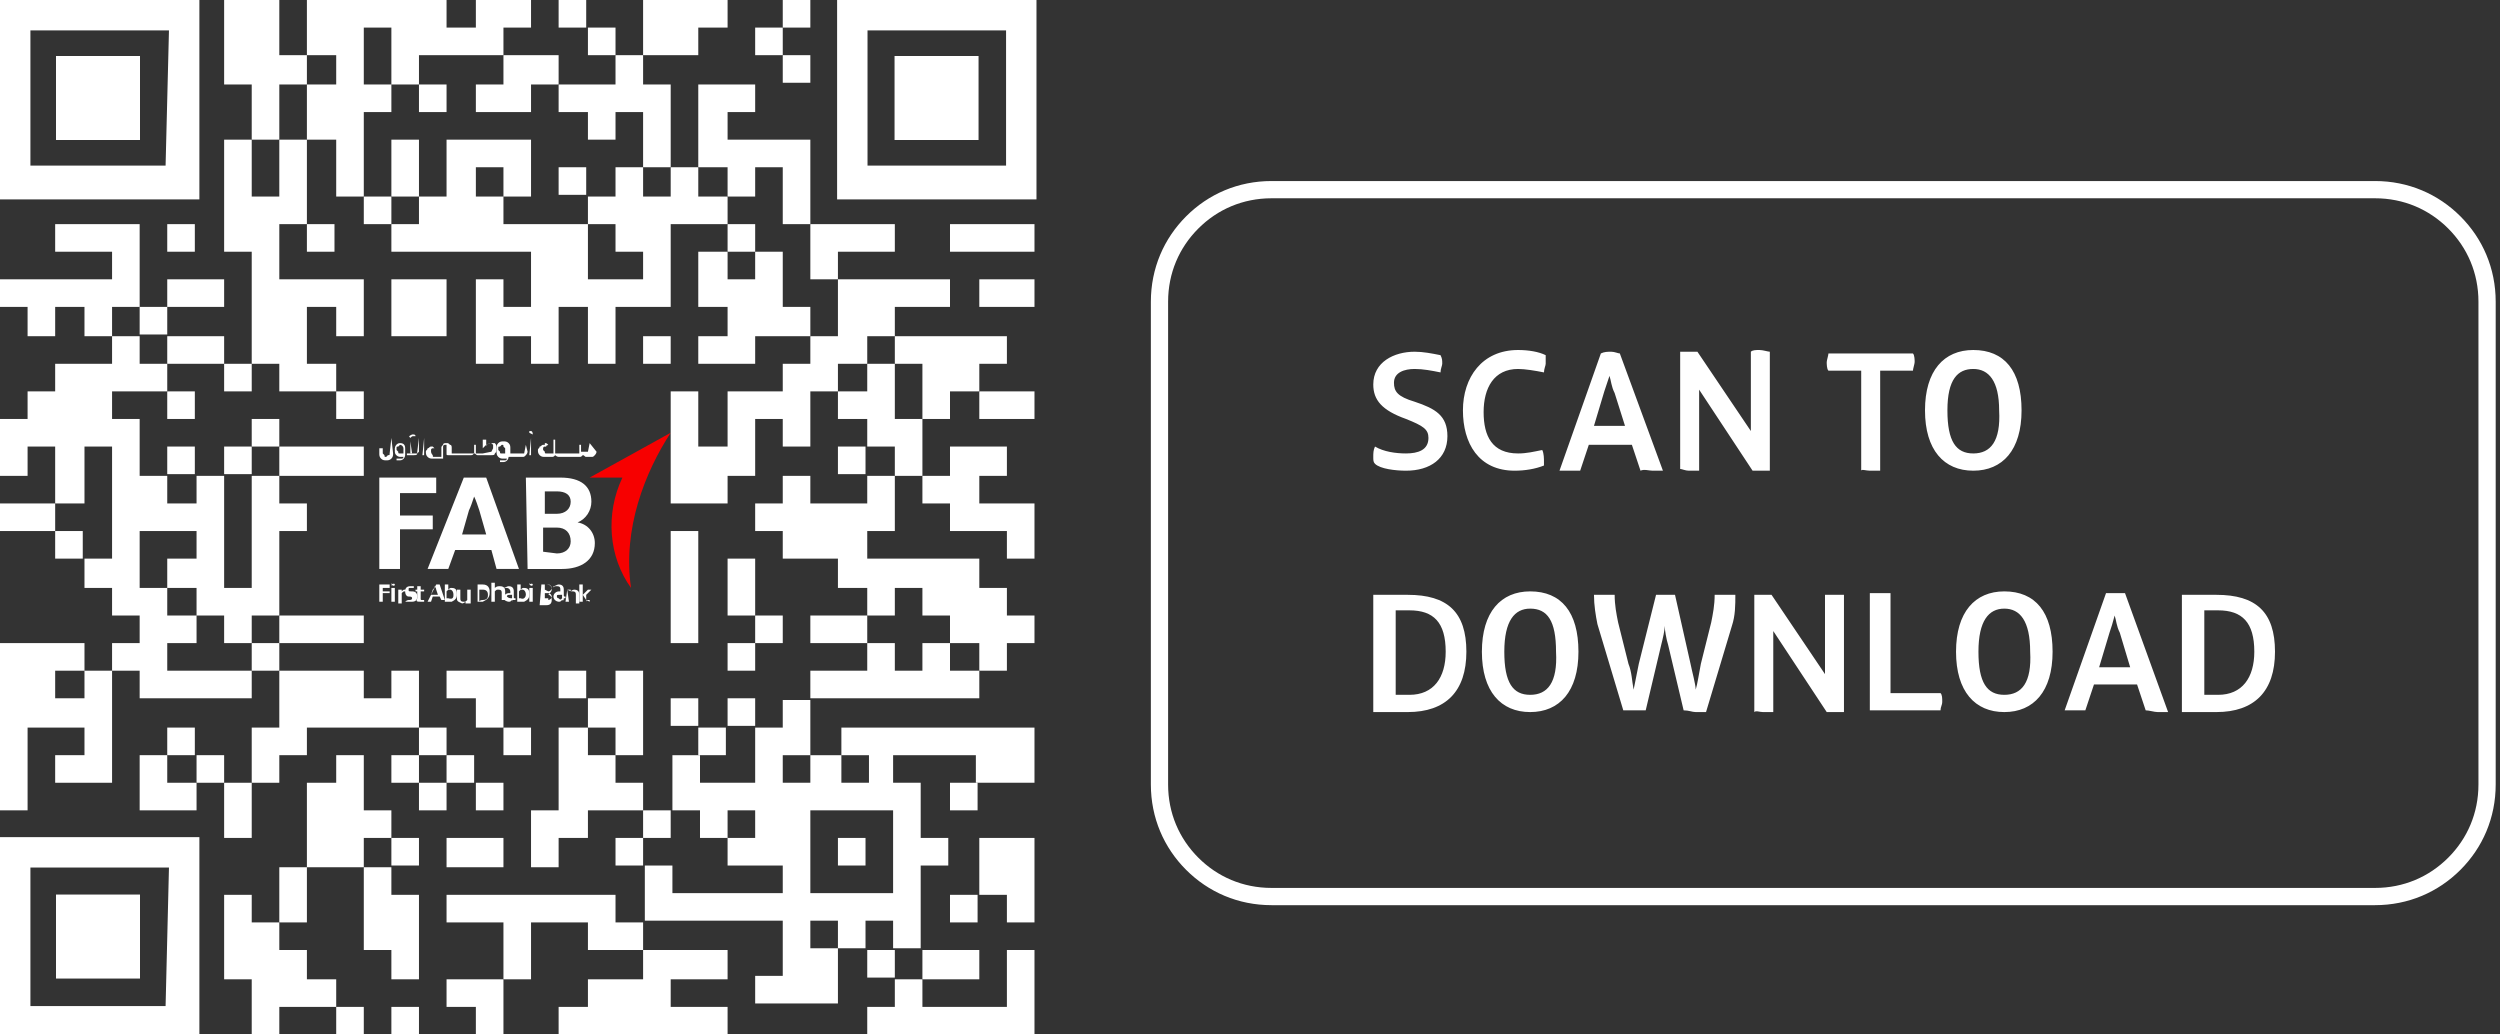 <?xml version="1.0" encoding="utf-8"?>
<!-- Generator: Adobe Illustrator 26.3.1, SVG Export Plug-In . SVG Version: 6.00 Build 0)  -->
<svg version="1.1" id="Layer_1" xmlns="http://www.w3.org/2000/svg" xmlns:xlink="http://www.w3.org/1999/xlink" x="0px" y="0px"
	 width="145px" height="60px" viewBox="0 0 145 60" style="enable-background:new 0 0 145 60;" xml:space="preserve">
<rect x="0" y="0" width="145" height="60" fill="#333333" stroke="none"/>
<style type="text/css">
	.st0{fill:none;stroke:#FFFFFF;}
	.st1{fill:#FFFFFF;}
	.st2{fill-rule:evenodd;clip-rule:evenodd;fill:#F70000;}
	.st3{fill-rule:evenodd;clip-rule:evenodd;fill:#FFFFFF;}
	.st4{fill:none;}
</style>
<g id="Group" transform="translate(67.25, 11)">
	<path id="Rectangle" class="st0" d="M70.5,0c1.8,0,3.4,0.7,4.6,1.9S77,4.7,77,6.5l0,0v28c0,1.8-0.7,3.4-1.9,4.6
		c-1.2,1.2-2.8,1.9-4.6,1.9l0,0h-64c-1.8,0-3.4-0.7-4.6-1.9C0.7,37.9,0,36.3,0,34.5l0,0v-28c0-1.8,0.7-3.4,1.9-4.6S4.7,0,6.5,0l0,0
		H70.5z"/>
	<path id="SCANTODOWNLOAD" class="st1" d="M14.3,16.3c1.4,0,2.4-0.7,2.4-2c0-1.2-0.7-1.6-1.9-2c-1-0.3-1.2-0.6-1.2-1.1
		c0-0.6,0.6-0.8,1.2-0.8c0.5,0,1,0.1,1.5,0.2c0-0.2,0.1-0.4,0.1-0.5c0-0.2,0-0.3-0.1-0.5c-0.5-0.1-1-0.2-1.5-0.2
		c-1.2,0-2.4,0.6-2.4,1.9c0,0.9,0.5,1.5,1.9,2c1,0.4,1.3,0.6,1.3,1.1c0,0.7-0.6,0.9-1.3,0.9c-0.6,0-1.3-0.1-1.8-0.4
		c-0.1,0.2-0.1,0.4-0.1,0.6c0,0.2,0,0.3,0.1,0.4C12.8,16.2,13.7,16.3,14.3,16.3z M20.6,16.3c0.6,0,1.2-0.1,1.7-0.3
		c0-0.1,0-0.2,0-0.2c0-0.2,0-0.5-0.1-0.7c-0.5,0.1-0.9,0.2-1.4,0.2c-1.5,0-2-1-2-2.4s0.6-2.5,2-2.5c0.4,0,1,0.1,1.5,0.2
		c0-0.2,0.1-0.4,0.1-0.5c0-0.2,0-0.3,0-0.5c-0.4-0.2-1-0.3-1.6-0.3c-2.1,0-3.2,1.6-3.2,3.5S18.5,16.3,20.6,16.3z M28.6,16.3
		c0.3,0,0.5,0,0.6,0l-2.5-6.8c-0.1,0-0.3-0.1-0.5-0.1s-0.4,0-0.6,0.1l-2.4,6.8c0.1,0,0.4,0,0.6,0s0.5,0,0.6,0l0.5-1.5h2.5l0.5,1.5
		C28.1,16.2,28.4,16.3,28.6,16.3z M27,13.7h-1.8l0.6-2c0.1-0.3,0.2-0.6,0.3-0.9l0,0c0.1,0.3,0.1,0.6,0.3,1L27,13.7z M30.7,16.3
		c0.2,0,0.5,0,0.6,0v-4.7l3.1,4.7c0.1,0,0.4,0,0.5,0s0.4,0,0.5,0V9.4c-0.1,0-0.4-0.1-0.6-0.1s-0.4,0-0.5,0.1V14l-3.1-4.6
		c-0.1,0-0.4,0-0.5,0s-0.4,0-0.5,0v6.8C30.3,16.2,30.5,16.3,30.7,16.3z M41.2,16.3c0.2,0,0.4,0,0.6,0v-5.8h1.9
		c0-0.1,0.1-0.4,0.1-0.5s0-0.4-0.1-0.5h-4.9c0,0.1-0.1,0.4-0.1,0.5s0,0.4,0.1,0.5h1.9v5.8C40.7,16.2,41,16.3,41.2,16.3z M47.2,16.3
		c1.7,0,2.8-1.2,2.8-3.5s-1-3.5-2.8-3.5c-1.7,0-2.8,1.2-2.8,3.5S45.5,16.3,47.2,16.3z M47.2,15.3c-1,0-1.5-0.7-1.5-2.5
		s0.6-2.4,1.5-2.4s1.5,0.7,1.5,2.4C48.8,14.6,48.2,15.3,47.2,15.3z M14.4,30.3c2.2,0,3.4-1.2,3.4-3.5s-1.1-3.3-3.4-3.3
		c-0.7,0-1.4,0-2,0v6.8C13,30.3,13.7,30.3,14.4,30.3z M14.5,29.3c-0.2,0-0.6,0-0.8,0v-4.9c0.2,0,0.5,0,0.8,0c1.4,0,2.1,0.7,2.1,2.4
		C16.6,28.3,15.9,29.3,14.5,29.3z M21.5,30.3c1.7,0,2.8-1.2,2.8-3.5s-1-3.5-2.8-3.5c-1.7,0-2.8,1.2-2.8,3.5S19.8,30.3,21.5,30.3z
		 M21.5,29.3c-1,0-1.5-0.7-1.5-2.5s0.6-2.5,1.5-2.5c1,0,1.5,0.7,1.5,2.5C23.1,28.6,22.5,29.3,21.5,29.3z M31.1,30.3
		c0.2,0,0.5,0,0.6,0l1.5-5c0.2-0.6,0.2-1.2,0.2-1.8c-0.2,0-0.4,0-0.6,0c-0.2,0-0.4,0-0.6,0c0,0.6-0.1,1.1-0.2,1.6l-0.6,2.4
		c-0.1,0.5-0.2,1.2-0.3,1.5l0,0c0-0.3-0.2-1-0.3-1.5l-0.9-4c-0.2,0-0.4,0-0.6,0s-0.3,0-0.5,0l-1,4c-0.1,0.5-0.2,1-0.3,1.5l0,0
		c-0.1-0.5-0.1-1-0.3-1.5l-0.6-2.4c-0.1-0.5-0.2-1-0.2-1.6c-0.2,0-0.4,0-0.6,0s-0.4,0-0.6,0c0,0.6,0.1,1.2,0.2,1.7l1.5,5
		c0.2,0,0.4,0,0.6,0s0.5,0,0.7,0l0.9-3.8c0.1-0.4,0.2-0.8,0.2-1.1l0,0c0,0.2,0.1,0.8,0.2,1.1l0.9,3.8C30.7,30.2,30.9,30.3,31.1,30.3
		z M35,30.3c0.2,0,0.5,0,0.6,0v-4.7l3.1,4.7c0.1,0,0.4,0,0.5,0c0.2,0,0.4,0,0.5,0v-6.8c-0.1,0-0.4,0-0.6,0s-0.4,0-0.5,0v4.6
		l-3.1-4.6c-0.1,0-0.4,0-0.5,0s-0.4,0-0.5,0v6.8C34.6,30.2,34.8,30.3,35,30.3z M45.3,30.2c0-0.2,0.1-0.3,0.1-0.5s0-0.4-0.1-0.5h-2.9
		v-5.8c-0.2,0-0.4,0-0.6,0c-0.2,0-0.4,0-0.6,0v6.8H45.3z M49,30.3c1.7,0,2.8-1.2,2.8-3.5s-1-3.5-2.8-3.5c-1.7,0-2.8,1.2-2.8,3.5
		S47.3,30.3,49,30.3z M49,29.3c-1,0-1.5-0.7-1.5-2.5s0.6-2.5,1.5-2.5s1.5,0.7,1.5,2.5C50.6,28.6,50,29.3,49,29.3z M57.9,30.3
		c0.3,0,0.5,0,0.6,0L56,23.4c-0.1,0-0.3,0-0.5,0s-0.4,0-0.6,0l-2.4,6.8c0.1,0,0.4,0,0.6,0c0.2,0,0.5,0,0.6,0l0.5-1.5h2.5l0.5,1.5
		C57.4,30.2,57.7,30.3,57.9,30.3z M56.3,27.7h-1.8l0.6-2c0.1-0.3,0.2-0.6,0.3-1l0,0c0.1,0.3,0.1,0.6,0.3,1L56.3,27.7z M61.3,30.3
		c2.2,0,3.4-1.2,3.4-3.5s-1.1-3.3-3.4-3.3c-0.7,0-1.4,0-2,0v6.8C60,30.3,60.6,30.3,61.3,30.3z M61.4,29.3c-0.2,0-0.5,0-0.8,0v-4.9
		c0.2,0,0.5,0,0.8,0c1.4,0,2.1,0.7,2.1,2.4C63.5,28.3,62.8,29.3,61.4,29.3z"/>
</g>
<g>
	<g id="_3.-Molecules---Stream-3_00000008852689793995492020000014182751112441615035_">
		<g id="Molecules---Video-Component_00000090280911683393510450000009285289270565406112_">
			<g id="Header_00000068666734730132376380000006817123759631224992_">
				<g id="Logo_00000064319475172692673940000018158389400260799166_">
					<path id="Fill-40_00000078028840966723141970000007626036047089942428_" class="st2" d="M38.9,25.1l-4.7,2.6h1.9
						c-1,2.1-0.8,4.6,0.5,6.4C36.1,30.7,37.4,27.4,38.9,25.1"/>
					<path id="Fill-42_00000096753327213806832160000003626951012609185943_" class="st3" d="M22.7,34.9h0.2v-0.8h-0.2V34.9z
						 M22.7,33.9C22.7,33.8,22.8,33.8,22.7,33.9c0.2-0.1,0.2,0,0.2,0l0,0C22.9,34,22.8,34,22.7,33.9C22.8,34,22.7,34,22.7,33.9z"/>
					<path id="Fill-44_00000040569123974075858970000017067920935017613496_" class="st3" d="M23.1,34.2h0.2v0.1
						c0.1-0.1,0.1-0.1,0.2-0.1h0.1v0.1h-0.1c-0.1,0-0.1,0-0.2,0.1V35h-0.2V34.2z"/>
					<path id="Fill-45_00000108275879906792764450000003845789263365556882_" class="st3" d="M23.5,34.9L23.5,34.9
						c0.1-0.1,0.2-0.1,0.2-0.1c0.1,0,0.2,0,0.2-0.1s-0.1-0.1-0.2-0.1s-0.2-0.1-0.2-0.3s0.1-0.3,0.3-0.3c0.1,0,0.1,0,0.2,0v0.1
						c-0.1,0-0.1,0-0.2,0s-0.1,0-0.1,0.1s0,0.1,0.2,0.1s0.3,0.1,0.3,0.3s-0.1,0.3-0.3,0.3S23.6,34.9,23.5,34.9"/>
					<path id="Fill-46_00000097500760187631159310000014975872064996897163_" class="st3" d="M24.2,34.7v-0.4h-0.1v-0.1h0.1V34h0.2
						v0.2h0.2v0.1h-0.2v0.4c0,0.1,0,0.1,0.1,0.1h0.1v0.1c-0.1,0-0.1,0-0.2,0C24.2,34.9,24.1,34.9,24.2,34.7"/>
					<path id="Fill-47_00000052816740866128395680000008166884409442572707_" class="st3" d="M25.4,34.5l-0.1-0.3
						c0-0.1-0.1-0.2-0.1-0.2l0,0c0,0.1,0,0.1-0.1,0.2L25,34.5H25.4z M25.3,33.9h0.2l0.3,0.9h-0.2l-0.1-0.2h-0.4L25,34.9h-0.2
						L25.3,33.9z"/>
					<path id="Fill-48_00000170269359505928453510000007845286534621976755_" class="st3" d="M26.3,34.5c0-0.2-0.1-0.3-0.2-0.3
						s-0.1,0-0.2,0.1v0.4H26C26.3,34.8,26.3,34.6,26.3,34.5 M25.8,34.9v-1H26v0.3c0.1-0.1,0.1-0.1,0.2-0.1c0.3,0,0.3,0.2,0.3,0.4
						s-0.1,0.3-0.3,0.4l0,0C26,34.9,25.9,34.9,25.8,34.9"/>
					<path id="Fill-49_00000116917189014747602990000000574003708039861945_" class="st3" d="M26.5,34.7v-0.5h0.2v0.5
						c0,0.1,0,0.2,0.2,0.2c0.1,0,0.1,0,0.2-0.1v-0.6h0.2V35H27v-0.1C26.9,35,26.8,35,26.8,35C26.6,34.9,26.5,34.9,26.5,34.7"/>
					<path id="Fill-50_00000147922766052658028100000002664294335059618959_" class="st3" d="M28,34.8c0.3,0,0.3-0.2,0.3-0.3
						c0-0.2-0.1-0.3-0.3-0.3h-0.2v0.7C27.8,34.8,28,34.8,28,34.8z M27.7,33.9H28c0.3,0,0.4,0.2,0.4,0.4v0.1c0,0.3-0.2,0.4-0.4,0.5
						l0,0h-0.3V33.9L27.7,33.9z"/>
					<path id="Fill-51_00000173126153948662120960000016183505104951983802_" class="st3" d="M28.5,33.8h0.2v0.3
						C28.8,34,28.9,34,29,34c0.2,0,0.3,0.1,0.3,0.3v0.5h-0.2v-0.4c0-0.1,0-0.2-0.2-0.2c-0.1,0-0.1,0-0.2,0.1v0.6h-0.2L28.5,33.8z"/>
					<path id="Fill-52_00000070836294904178536060000009788294556090193558_" class="st3" d="M29.7,34.7v-0.2h-0.1
						c-0.1,0-0.2,0-0.2,0.1C29.5,34.7,29.6,34.7,29.7,34.7C29.6,34.8,29.6,34.8,29.7,34.7 M29.7,34.8c-0.1,0.1-0.1,0.1-0.2,0.1
						s-0.3-0.1-0.3-0.2l0,0c0-0.2,0.2-0.3,0.3-0.3h0.1v-0.1c0-0.1-0.1-0.2-0.2-0.2s-0.2,0-0.2,0.1v-0.1c0.1,0,0.2-0.1,0.3-0.1
						c0.2,0,0.3,0.1,0.3,0.3v0.3c0,0.1,0,0.1,0.1,0.1l0,0v0.1L29.7,34.8C29.8,34.9,29.7,34.9,29.7,34.8"/>
					<path id="Fill-53_00000115472442237334509490000003766229145421939093_" class="st3" d="M30.5,34.5c0-0.2-0.1-0.3-0.2-0.3
						s-0.1,0-0.2,0.1v0.4h0.1C30.4,34.8,30.5,34.6,30.5,34.5 M30,34.9v-1h0.2v0.3c0.1-0.1,0.1-0.1,0.2-0.1c0.3,0,0.3,0.2,0.3,0.4
						s-0.1,0.3-0.3,0.4l0,0C30.2,34.9,30.1,34.9,30,34.9"/>
					<path id="Fill-54_00000003827547016060678290000007281571325614246808_" class="st3" d="M30.7,34.9h0.2v-0.8h-0.2V34.9z
						 M30.7,33.9C30.7,33.8,30.8,33.8,30.7,33.9c0.2-0.1,0.2,0,0.2,0l0,0C30.9,34,30.8,34,30.7,33.9C30.7,34,30.7,34,30.7,33.9z"/>
					<path id="Fill-55_00000168807029576942710460000002356661773480831887_" class="st3" d="M31.8,34.8c0.1,0,0.2-0.1,0.2-0.2
						c0-0.1-0.1-0.2-0.2-0.2h-0.2v0.3h0.2V34.8z M31.8,34.3c0.1,0,0.2-0.1,0.2-0.2c0-0.1-0.1-0.2-0.2-0.2h-0.2v0.3L31.8,34.3z
						 M31.4,33.9h0.3c0.2,0,0.3,0.1,0.3,0.3c0,0.1-0.1,0.2-0.2,0.3l0,0c0.1,0,0.2,0.1,0.2,0.3s-0.1,0.3-0.3,0.3l0,0h-0.4L31.4,33.9
						L31.4,33.9z"/>
					<path id="Fill-56_00000013179634156775922810000015754060963252750244_" class="st3" d="M32.6,34.7v-0.2h-0.1
						c-0.2,0-0.2,0-0.2,0.1s0.1,0.1,0.1,0.1C32.5,34.8,32.5,34.8,32.6,34.7 M32.6,34.8c-0.1,0.1-0.1,0.1-0.2,0.1s-0.3-0.1-0.3-0.3
						l0,0c0-0.2,0.2-0.3,0.3-0.3h0.1v-0.1c0-0.1,0-0.2-0.2-0.2c-0.1,0-0.2,0-0.2,0.1V34c0.1,0,0.2-0.1,0.3-0.1
						c0.2,0,0.3,0.1,0.3,0.3v0.3c0,0.1,0,0.1,0.1,0.1l0,0v0.1h-0.1C32.7,34.9,32.6,34.8,32.6,34.8"/>
					<path id="Fill-57_00000174585189215350941480000011782383635603352196_" class="st3" d="M32.9,34.2h0.2v0.1
						c0.1-0.1,0.2-0.1,0.2-0.1c0.2,0,0.3,0.1,0.3,0.3V35h-0.2v-0.5c0-0.1,0-0.2-0.2-0.2C33.1,34.3,33.1,34.3,32.9,34.2l0.1,0.7h-0.2
						L32.9,34.2L32.9,34.2z"/>
					<path id="Fill-58_00000083049775805002633260000017841656549786073261_" class="st3" d="M34,34.8l-0.2-0.3v0.4h-0.2v-1h0.2v0.6
						l0.3-0.3h0.2L34,34.5V34.8h0.2l0,0v0.1L34,34.8C34.1,34.9,34,34.9,34,34.8"/>
					<polygon id="Fill-59_00000147216363718989132520000014731903097705474709_" class="st3" points="22,33.9 22.6,33.9 22.6,34.1 
						22.2,34.1 22.2,34.3 22.6,34.3 22.6,34.4 22.2,34.4 22.2,34.9 22,34.9 					"/>
					<path id="Fill-60_00000140697167785934328370000005480593275374886029_" class="st3" d="M30.5,27.7h2c1.2,0,1.8,0.5,1.8,1.4
						c0,0.5-0.3,1-0.8,1.2l0,0c0.6,0.1,1,0.6,1,1.2c0,1-0.8,1.5-1.9,1.5h-2L30.5,27.7L30.5,27.7z M32.3,29.8c0.5,0,0.8-0.3,0.8-0.7
						s-0.3-0.6-0.8-0.6h-0.7v1.3C31.6,29.8,32.3,29.8,32.3,29.8z M32.3,32.1c0.5,0,0.8-0.3,0.8-0.7c0-0.5-0.3-0.8-0.8-0.8h-0.8V32
						L32.3,32.1L32.3,32.1z"/>
					<path id="Fill-61_00000030484216059773337260000013736499293169334417_" class="st3" d="M26.9,27.7h1.3l1.9,5.3h-1.3l-0.3-1.1
						h-2.1L26,33h-1.2L26.9,27.7z M28.2,31l-0.4-1.4c-0.1-0.3-0.2-0.6-0.3-0.8l0,0c-0.1,0.3-0.2,0.6-0.3,0.8L26.8,31H28.2z"/>
					<polygon id="Fill-62_00000074400527955803678720000016336278919841791422_" class="st3" points="22,27.7 25.3,27.7 25.3,28.6 
						23.2,28.6 23.2,29.9 25.1,29.9 25.1,30.7 23.2,30.7 23.2,33 22,33 					"/>
					<path id="Fill-63_00000177471071331306191690000000866260889852258479_" class="st3" d="M23.4,26.3h-0.2c-0.1,0-0.1,0-0.1-0.1
						L23,26.1V26c0-0.1,0-0.1,0.1-0.1l0.1-0.1c0.1,0,0.2,0.1,0.2,0.2C23.4,26,23.4,26.3,23.4,26.3z M23.2,25.7
						c-0.2,0-0.3,0.2-0.3,0.3v0.2c0,0.2,0.2,0.3,0.3,0.3h0.2c0,0,0,0.1-0.1,0.1h-0.1H23l0,0v0.1l0,0h0.2c0.2,0,0.3-0.2,0.3-0.3V26
						C23.5,25.8,23.4,25.7,23.2,25.7L23.2,25.7z"/>
					<path id="Fill-64_00000093860866588480053000000007996749742913981873_" class="st3" d="M24.3,25.4L24.3,25.4L24.3,25.4
						l-0.1,0.8v0.1h-0.1h-0.5l0,0v0.1l0,0H24c0.1,0,0.2,0,0.2-0.1l0.1-0.1L24.3,25.4L24.3,25.4"/>
					<path id="Fill-65_00000167396172962615558650000010949989246580595348_" class="st3" d="M23.8,25.6L23.8,25.6v0.7l0,0h0.1l0,0
						L23.8,25.6L23.8,25.6L23.8,25.6z"/>
					<path id="Fill-66_00000131349758130931011960000013088539824693295284_" class="st3" d="M23.8,25.4h0.3l0,0l0,0l0,0H23.8
						L23.8,25.4L23.8,25.4L23.8,25.4c0.1-0.1,0.1-0.1,0.2-0.1l0,0l0,0h0.1l0,0l0,0l0,0c0-0.1-0.1-0.1-0.1-0.1h-0.1
						C23.7,25.3,23.7,25.3,23.8,25.4L23.8,25.4L23.8,25.4L23.8,25.4L23.8,25.4L23.8,25.4"/>
					<path id="Fill-67_00000172431175971708780900000006897792540460031885_" class="st3" d="M24.6,25.4L24.6,25.4L24.6,25.4l-0.1,1
						l0,0h0.1l0,0V25.4L24.6,25.4"/>
					<path id="Fill-68_00000116206426849181359820000007287453961158681761_" class="st3" d="M25.8,26.7L25.8,26.7L25.8,26.7
						L25.8,26.7L25.8,26.7L25.8,26.7L25.8,26.7L25.8,26.7L25.8,26.7"/>
					<path id="Fill-69_00000018214604345044627090000011364484962214929559_" class="st3" d="M25.5,26.7L25.5,26.7L25.5,26.7
						L25.5,26.7L25.5,26.7L25.5,26.7L25.5,26.7L25.5,26.7L25.5,26.7"/>
					<path id="Fill-70_00000097491958192057582650000007351546783705391771_" class="st3" d="M27.6,26.6L27.6,26.6L27.6,26.6
						L27.6,26.6L27.6,26.6L27.6,26.6L27.6,26.6L27.6,26.6L27.6,26.6"/>
					<path id="Fill-71_00000141423883268367162210000008376568286897406903_" class="st3" d="M28.5,26.2
						C28.5,26.3,28.5,26.3,28.5,26.2L28.5,26.2L28,26.3V26c0.1-0.1,0.1-0.1,0.2-0.2c0.1,0,0.1-0.1,0.2-0.1s0.1,0,0.2,0.1V26
						L28.5,26.2L28.5,26.2z M28.5,25.7c-0.2,0-0.3,0.1-0.3,0.2v-0.4l0,0H28l0,0v0.8h-0.3h-0.1l0,0v-0.5l0,0h-0.1l0,0v0.5l0,0h-1.3
						V26c0-0.1,0-0.2-0.1-0.2c-0.1-0.1-0.1-0.1-0.2-0.1s-0.2,0-0.2,0.1c-0.1,0.1-0.1,0.1-0.1,0.2v0.5h-0.4c-0.1,0-0.1,0-0.1-0.1
						c0,0-0.1-0.1-0.1-0.2v-0.1c0,0,0-0.1,0.1-0.1h0.1l0,0l0,0l-0.1-0.1l0,0l0,0H25c-0.1,0-0.1,0.1-0.2,0.1c0,0.1-0.1,0.1-0.1,0.2
						s0,0.2,0.1,0.3s0.2,0.1,0.3,0.1h0.5c0,0,0,0,0.1,0c0,0,0,0,0-0.1v-0.6c0-0.1,0.1-0.1,0.1-0.1h0.1v0.1v0.4c0,0.1,0,0.1,0.1,0.1
						l0,0h1.3c0.1,0,0.1,0,0.2-0.1c0.1,0,0.1,0.1,0.2,0.1h0.8c0.1,0,0.2,0,0.2-0.1c0.1-0.1,0.1-0.1,0.1-0.2V26c0-0.1,0-0.2-0.1-0.3
						C28.6,25.7,28.5,25.7,28.5,25.7L28.5,25.7z"/>
					<path id="Fill-72_00000119806265989934843520000015296018206588721850_" class="st3" d="M28.3,25.6L28.3,25.6L28.3,25.6
						L28.3,25.6L28.3,25.6L28.3,25.6L28.3,25.6L28.3,25.6L28.3,25.6"/>
					<path id="Fill-73_00000079458395252393741370000006247474771088631440_" class="st3" d="M29.3,26.3h-0.2c-0.1,0-0.1,0-0.1-0.1
						l-0.1-0.1V26c0-0.1,0-0.1,0.1-0.1l0.1-0.1c0.1,0,0.1,0,0.1,0.1l0.1,0.1V26.3L29.3,26.3z M30.5,25.8L30.5,25.8L30.5,25.8
						l-0.1,0.5l0,0l0,0h-0.8V26c0-0.1,0-0.2-0.1-0.3c-0.1-0.1-0.2-0.1-0.3-0.1s-0.2,0-0.3,0.1s-0.1,0.2-0.1,0.3v0.2
						c0,0.1,0,0.2,0.1,0.3s0.2,0.1,0.3,0.1h0.2c0,0,0,0.1-0.1,0.1h-0.1H29l0,0v0.1l0,0h0.2c0.2,0,0.3-0.2,0.3-0.3h0.8
						c0.1,0,0.1,0,0.2-0.1c0,0,0.1-0.1,0.1-0.2L30.5,25.8L30.5,25.8z"/>
					<path id="Fill-74_00000026860868119591669150000011677275037877962920_" class="st3" d="M30.4,26.6L30.4,26.6L30.4,26.6
						L30.4,26.6L30.4,26.6L30.4,26.6L30.4,26.6L30.4,26.6L30.4,26.6"/>
					<path id="Fill-75_00000025426071272262864380000003994992989563356584_" class="st3" d="M30.9,25.2h-0.2v-0.1l0,0l0,0
						C30.7,25.1,30.7,25.1,30.9,25.2L30.9,25.2L30.9,25.2L30.9,25.2L30.9,25.2L30.9,25.2L30.9,25.2c0-0.2-0.1-0.2-0.1-0.2h-0.1v0.1
						v0.1h-0.2l0,0l0,0l0,0H30.9L30.9,25.2L30.9,25.2L30.9,25.2"/>
					<path id="Fill-76_00000101093194549756590040000005060904474255626886_" class="st3" d="M30.8,25.4L30.8,25.4L30.8,25.4l-0.1,1
						l0,0h0.1l0,0V25.4L30.8,25.4"/>
					<path id="Fill-77_00000070811487439047807710000013463138859409904815_" class="st3" d="M31.7,26H32l0,0l0,0l0,0H31.7l0.1-0.2
						l0,0l0,0 M31.8,25.8L31.8,25.8L31.8,25.8L31.8,25.8L31.8,25.8L31.8,25.8C31.8,25.8,31.8,25.7,31.8,25.8
						c-0.1-0.1-0.1-0.1-0.2-0.1v0.1v0.1l0,0l0,0l0,0l0,0"/>
					<path id="Fill-78_00000088843433907251164670000006946303571634136706_" class="st3" d="M33.6,25.6L33.6,25.6L33.6,25.6
						L33.6,25.6L33.6,25.6L33.6,25.6L33.6,25.6L33.6,25.6L33.6,25.6"/>
					<path id="Fill-79_00000170982331674192881200000006850884566635506322_" class="st3" d="M34.2,25.7L34.2,25.7L34.2,25.7
						l-0.1,0.5l0,0l0,0h-0.3h-0.1l0,0v-0.4l0,0h-0.1l0,0v0.5l0,0l0,0h-1.3h-0.1v-0.8l0,0h-0.1l0,0v0.8l0,0l0,0h-0.4
						c-0.1,0-0.1,0-0.1-0.1l-0.1-0.1V26c0,0,0-0.1,0.1-0.1h0.1l0,0l0,0l-0.1-0.1l0,0l0,0h-0.1c-0.1,0-0.1,0.1-0.2,0.1
						c0,0.1-0.1,0.1-0.1,0.2s0,0.2,0.1,0.3c0.1,0.1,0.2,0.1,0.3,0.1H32c0.1,0,0.1,0,0.2-0.1c0,0,0.1,0.1,0.2,0.1h1.2
						c0.1,0,0.1,0,0.2-0.1c0.1,0,0.1,0.1,0.2,0.1h0.3c0.1,0,0.1,0,0.2-0.1c0,0,0.1-0.1,0.1-0.2L34.2,25.7L34.2,25.7"/>
					<path id="Fill-80_00000056408706715878261930000002253996034397622176_" class="st3" d="M22.7,25.4L22.7,25.4L22.7,25.4
						l-0.1,0.9c0,0.1,0,0.1-0.1,0.1l-0.1,0.1c-0.1,0-0.1,0-0.1-0.1l-0.1-0.1V26l0,0H22l0,0v0.3c0,0.1,0,0.2,0.1,0.3
						c0.1,0.1,0.2,0.1,0.3,0.1s0.2,0,0.3-0.1s0.1-0.2,0.1-0.3L22.7,25.4L22.7,25.4"/>
					<path id="Fill-81_00000091693556430392454940000003326213172484284582_" class="st3" d="M34.1,26.6L34.1,26.6L34.1,26.6
						L34.1,26.6L34.1,26.6L34.1,26.6L34.1,26.6L34.1,26.6L34.1,26.6"/>
				</g>
			</g>
		</g>
	</g>
	<g>
		<g>
			<rect x="32.4" class="st1" width="1.6" height="1.6"/>
			<rect x="45.4" class="st1" width="1.6" height="1.6"/>
			<rect x="34.1" y="1.6" class="st1" width="1.6" height="1.6"/>
			<polygon class="st1" points="40.5,3.2 40.5,1.6 42.2,1.6 42.2,0 40.5,0 38.9,0 37.3,0 37.3,1.6 37.3,3.2 38.9,3.2 			"/>
			<rect x="43.8" y="1.6" class="st1" width="1.6" height="1.6"/>
			<rect x="45.4" y="3.2" class="st1" width="1.6" height="1.6"/>
			<rect x="24.3" y="4.9" class="st1" width="1.6" height="1.6"/>
			<polygon class="st1" points="27.6,4.9 27.6,6.5 29.2,6.5 30.8,6.5 30.8,4.9 32.4,4.9 32.4,3.2 30.8,3.2 29.2,3.2 29.2,4.9 			"/>
			<polygon class="st1" points="34.1,6.5 34.1,8.1 35.7,8.1 35.7,6.5 37.3,6.5 37.3,8.1 37.3,9.7 38.9,9.7 38.9,8.1 38.9,6.5 
				38.9,4.9 37.3,4.9 37.3,3.2 35.7,3.2 35.7,4.9 34.1,4.9 32.4,4.9 32.4,6.5 			"/>
			<polygon class="st1" points="16.2,6.5 16.2,4.9 17.8,4.9 17.8,3.2 16.2,3.2 16.2,1.6 16.2,0 14.6,0 13,0 13,1.6 13,3.2 13,4.9 
				14.6,4.9 14.6,6.5 14.6,8.1 16.2,8.1 			"/>
			<polygon class="st1" points="16.2,9.7 16.2,11.4 14.6,11.4 14.6,9.7 14.6,8.1 13,8.1 13,9.7 13,11.4 13,13 13,14.6 14.6,14.6 
				14.6,16.2 14.6,17.8 14.6,19.5 14.6,21.1 16.2,21.1 16.2,22.7 17.8,22.7 19.5,22.7 19.5,21.1 17.8,21.1 17.8,19.5 17.8,17.8 
				19.5,17.8 19.5,19.5 21.1,19.5 21.1,17.8 21.1,16.2 19.5,16.2 17.8,16.2 16.2,16.2 16.2,14.6 16.2,13 17.8,13 17.8,11.4 
				17.8,9.7 17.8,8.1 16.2,8.1 			"/>
			<polygon class="st1" points="21.1,8.1 21.1,6.5 22.7,6.5 22.7,4.9 21.1,4.9 21.1,3.2 21.1,1.6 22.7,1.6 22.7,3.2 22.7,4.9 
				24.3,4.9 24.3,3.2 25.9,3.2 27.6,3.2 29.2,3.2 29.2,1.6 30.8,1.6 30.8,0 29.2,0 27.6,0 27.6,1.6 25.9,1.6 25.9,0 24.3,0 22.7,0 
				21.1,0 19.5,0 17.8,0 17.8,1.6 17.8,3.2 19.5,3.2 19.5,4.9 17.8,4.9 17.8,6.5 17.8,8.1 19.5,8.1 19.5,9.7 19.5,11.4 21.1,11.4 
				21.1,9.7 			"/>
			<polygon class="st1" points="24.3,8.1 22.7,8.1 22.7,9.7 22.7,11.4 24.3,11.4 24.3,9.7 			"/>
			<rect x="32.4" y="9.7" class="st1" width="1.6" height="1.6"/>
			<polygon class="st1" points="42.2,11.4 43.8,11.4 43.8,9.7 45.4,9.7 45.4,11.4 45.4,13 47,13 47,11.4 47,9.7 47,8.1 45.4,8.1 
				43.8,8.1 42.2,8.1 42.2,6.5 43.8,6.5 43.8,4.9 42.2,4.9 40.5,4.9 40.5,6.5 40.5,8.1 40.5,9.7 42.2,9.7 			"/>
			<rect x="21.1" y="11.4" class="st1" width="1.6" height="1.6"/>
			<polygon class="st1" points="40.5,11.4 40.5,9.7 38.9,9.7 38.9,11.4 37.3,11.4 37.3,9.7 35.7,9.7 35.7,11.4 34.1,11.4 34.1,13 
				35.7,13 35.7,14.6 37.3,14.6 37.3,16.2 35.7,16.2 34.1,16.2 34.1,14.6 34.1,13 32.4,13 30.8,13 29.2,13 29.2,11.4 27.6,11.4 
				27.6,9.7 29.2,9.7 29.2,11.4 30.8,11.4 30.8,9.7 30.8,8.1 29.2,8.1 27.6,8.1 25.9,8.1 25.9,9.7 25.9,11.4 24.3,11.4 24.3,13 
				22.7,13 22.7,14.6 24.3,14.6 25.9,14.6 27.6,14.6 29.2,14.6 30.8,14.6 30.8,16.2 30.8,17.8 29.2,17.8 29.2,16.2 27.6,16.2 
				27.6,17.8 27.6,19.5 27.6,21.1 29.2,21.1 29.2,19.5 30.8,19.5 30.8,21.1 32.4,21.1 32.4,19.5 32.4,17.8 34.1,17.8 34.1,19.5 
				34.1,21.1 35.7,21.1 35.7,19.5 35.7,17.8 37.3,17.8 38.9,17.8 38.9,16.2 38.9,14.6 38.9,13 40.5,13 42.2,13 42.2,11.4 			"/>
			<rect x="9.7" y="13" class="st1" width="1.6" height="1.6"/>
			<rect x="17.8" y="13" class="st1" width="1.6" height="1.6"/>
			<rect x="42.2" y="13" class="st1" width="1.6" height="1.6"/>
			<polygon class="st1" points="58.4,13 56.8,13 55.1,13 55.1,14.6 56.8,14.6 58.4,14.6 60,14.6 60,13 			"/>
			<polygon class="st1" points="47,16.2 48.6,16.2 48.6,14.6 50.3,14.6 51.9,14.6 51.9,13 50.3,13 48.6,13 47,13 47,14.6 			"/>
			<polygon class="st1" points="8.1,17.8 8.1,16.2 8.1,14.6 8.1,13 6.5,13 4.9,13 3.2,13 3.2,14.6 4.9,14.6 6.5,14.6 6.5,16.2 
				4.9,16.2 3.2,16.2 1.6,16.2 0,16.2 0,17.8 1.6,17.8 1.6,19.5 3.2,19.5 3.2,17.8 4.9,17.8 4.9,19.5 6.5,19.5 6.5,17.8 			"/>
			<polygon class="st1" points="13,17.8 13,16.2 11.4,16.2 9.7,16.2 9.7,17.8 11.4,17.8 			"/>
			<polygon class="st1" points="56.8,16.2 56.8,17.8 58.4,17.8 60,17.8 60,16.2 58.4,16.2 			"/>
			<rect x="8.1" y="17.8" class="st1" width="1.6" height="1.6"/>
			<polygon class="st1" points="25.9,17.8 25.9,16.2 24.3,16.2 22.7,16.2 22.7,17.8 22.7,19.5 24.3,19.5 25.9,19.5 			"/>
			<polygon class="st1" points="45.4,17.8 45.4,16.2 45.4,14.6 43.8,14.6 43.8,16.2 42.2,16.2 42.2,14.6 40.5,14.6 40.5,16.2 
				40.5,17.8 42.2,17.8 42.2,19.5 40.5,19.5 40.5,21.1 42.2,21.1 43.8,21.1 43.8,19.5 45.4,19.5 47,19.5 47,17.8 			"/>
			<polygon class="st1" points="8.1,19.5 6.5,19.5 6.5,21.1 4.9,21.1 3.2,21.1 3.2,22.7 1.6,22.7 1.6,24.3 0,24.3 0,25.9 0,27.6 
				1.6,27.6 1.6,25.9 3.2,25.9 3.2,27.6 3.2,29.2 4.9,29.2 4.9,27.6 4.9,25.9 6.5,25.9 6.5,27.6 6.5,29.2 6.5,30.8 6.5,32.4 
				4.9,32.4 4.9,34.1 6.5,34.1 6.5,35.7 8.1,35.7 8.1,37.3 6.5,37.3 6.5,38.9 8.1,38.9 8.1,40.5 9.7,40.5 11.4,40.5 13,40.5 
				14.6,40.5 14.6,38.9 13,38.9 11.4,38.9 9.7,38.9 9.7,37.3 11.4,37.3 11.4,35.7 9.7,35.7 9.7,34.1 8.1,34.1 8.1,32.4 8.1,30.8 
				9.7,30.8 11.4,30.8 11.4,32.4 9.7,32.4 9.7,34.1 11.4,34.1 11.4,35.7 13,35.7 13,37.3 14.6,37.3 14.6,35.7 16.2,35.7 16.2,34.1 
				16.2,32.4 16.2,30.8 17.8,30.8 17.8,29.2 16.2,29.2 16.2,27.6 14.6,27.6 14.6,29.2 14.6,30.8 14.6,32.4 14.6,34.1 13,34.1 
				13,32.4 13,30.8 13,29.2 13,27.6 11.4,27.6 11.4,29.2 9.7,29.2 9.7,27.6 8.1,27.6 8.1,25.9 8.1,24.3 6.5,24.3 6.5,22.7 8.1,22.7 
				9.7,22.7 9.7,21.1 8.1,21.1 			"/>
			<polygon class="st1" points="11.4,19.5 9.7,19.5 9.7,21.1 11.4,21.1 13,21.1 13,19.5 			"/>
			<rect x="37.3" y="19.5" class="st1" width="1.6" height="1.6"/>
			<polygon class="st1" points="50.3,21.1 50.3,19.5 51.9,19.5 51.9,17.8 53.5,17.8 55.1,17.8 55.1,16.2 53.5,16.2 51.9,16.2 
				50.3,16.2 48.6,16.2 48.6,17.8 48.6,19.5 47,19.5 47,21.1 45.4,21.1 45.4,22.7 43.8,22.7 42.2,22.7 42.2,24.3 42.2,25.9 
				40.5,25.9 40.5,24.3 40.5,22.7 38.9,22.7 38.9,24.3 38.9,25.9 38.9,27.6 38.9,29.2 40.5,29.2 42.2,29.2 42.2,27.6 43.8,27.6 
				43.8,25.9 43.8,24.3 45.4,24.3 45.4,25.9 47,25.9 47,24.3 47,22.7 48.6,22.7 48.6,21.1 			"/>
			<polygon class="st1" points="58.4,21.1 58.4,19.5 56.8,19.5 55.1,19.5 53.5,19.5 51.9,19.5 51.9,21.1 53.5,21.1 53.5,22.7 
				53.5,24.3 55.1,24.3 55.1,22.7 56.8,22.7 56.8,21.1 			"/>
			<rect x="13" y="21.1" class="st1" width="1.6" height="1.6"/>
			<rect x="9.7" y="22.7" class="st1" width="1.6" height="1.6"/>
			<rect x="19.5" y="22.7" class="st1" width="1.6" height="1.6"/>
			<polygon class="st1" points="51.9,22.7 51.9,21.1 50.3,21.1 50.3,22.7 48.6,22.7 48.6,24.3 50.3,24.3 50.3,25.9 51.9,25.9 
				51.9,27.6 53.5,27.6 53.5,25.9 53.5,24.3 51.9,24.3 			"/>
			<polygon class="st1" points="56.8,22.7 56.8,24.3 58.4,24.3 60,24.3 60,22.7 58.4,22.7 			"/>
			<rect x="14.6" y="24.3" class="st1" width="1.6" height="1.6"/>
			<rect x="9.7" y="25.9" class="st1" width="1.6" height="1.6"/>
			<rect x="13" y="25.9" class="st1" width="1.6" height="1.6"/>
			<polygon class="st1" points="17.8,27.6 19.5,27.6 21.1,27.6 21.1,25.9 19.5,25.9 17.8,25.9 16.2,25.9 16.2,27.6 			"/>
			<rect x="48.6" y="25.9" class="st1" width="1.6" height="1.6"/>
			<polygon class="st1" points="50.3,29.2 48.6,29.2 47,29.2 47,27.6 45.4,27.6 45.4,29.2 43.8,29.2 43.8,30.8 45.4,30.8 45.4,32.4 
				47,32.4 48.6,32.4 48.6,34.1 50.3,34.1 50.3,35.7 51.9,35.7 51.9,34.1 53.5,34.1 53.5,35.7 55.1,35.7 55.1,37.3 56.8,37.3 
				56.8,38.9 58.4,38.9 58.4,37.3 60,37.3 60,35.7 58.4,35.7 58.4,34.1 56.8,34.1 56.8,32.4 55.1,32.4 53.5,32.4 51.9,32.4 
				50.3,32.4 50.3,30.8 51.9,30.8 51.9,29.2 51.9,27.6 50.3,27.6 			"/>
			<polygon class="st1" points="55.1,29.2 55.1,30.8 56.8,30.8 58.4,30.8 58.4,32.4 60,32.4 60,30.8 60,29.2 58.4,29.2 56.8,29.2 
				56.8,27.6 58.4,27.6 58.4,25.9 56.8,25.9 55.1,25.9 55.1,27.6 53.5,27.6 53.5,29.2 			"/>
			<polygon class="st1" points="1.6,29.2 0,29.2 0,30.8 1.6,30.8 3.2,30.8 3.2,29.2 			"/>
			<rect x="3.2" y="30.8" class="st1" width="1.6" height="1.6"/>
			<polygon class="st1" points="43.8,32.4 42.2,32.4 42.2,34.1 42.2,35.7 43.8,35.7 43.8,34.1 			"/>
			<polygon class="st1" points="38.9,35.7 38.9,37.3 40.5,37.3 40.5,35.7 40.5,34.1 40.5,32.4 40.5,30.8 38.9,30.8 38.9,32.4 
				38.9,34.1 			"/>
			<polygon class="st1" points="17.8,37.3 19.5,37.3 21.1,37.3 21.1,35.7 19.5,35.7 17.8,35.7 16.2,35.7 16.2,37.3 			"/>
			<rect x="43.8" y="35.7" class="st1" width="1.6" height="1.6"/>
			<polygon class="st1" points="48.6,35.7 47,35.7 47,37.3 48.6,37.3 50.3,37.3 50.3,35.7 			"/>
			<rect x="14.6" y="37.3" class="st1" width="1.6" height="1.6"/>
			<rect x="42.2" y="37.3" class="st1" width="1.6" height="1.6"/>
			<polygon class="st1" points="55.1,37.3 53.5,37.3 53.5,38.9 51.9,38.9 51.9,37.3 50.3,37.3 50.3,38.9 48.6,38.9 47,38.9 47,40.5 
				48.6,40.5 50.3,40.5 51.9,40.5 53.5,40.5 55.1,40.5 56.8,40.5 56.8,38.9 55.1,38.9 			"/>
			<polygon class="st1" points="4.9,40.5 3.2,40.5 3.2,38.9 4.9,38.9 4.9,37.3 3.2,37.3 1.6,37.3 0,37.3 0,38.9 0,40.5 0,42.2 
				0,43.8 0,45.4 0,47 1.6,47 1.6,45.4 1.6,43.8 1.6,42.2 3.2,42.2 4.9,42.2 4.9,43.8 3.2,43.8 3.2,45.4 4.9,45.4 6.5,45.4 
				6.5,43.8 6.5,42.2 6.5,40.5 6.5,38.9 4.9,38.9 			"/>
			<polygon class="st1" points="29.2,38.9 27.6,38.9 25.9,38.9 25.9,40.5 27.6,40.5 27.6,42.2 29.2,42.2 29.2,40.5 			"/>
			<rect x="32.4" y="38.9" class="st1" width="1.6" height="1.6"/>
			<polygon class="st1" points="16.2,42.2 14.6,42.2 14.6,43.8 14.6,45.4 16.2,45.4 16.2,43.8 17.8,43.8 17.8,42.2 19.5,42.2 
				21.1,42.2 22.7,42.2 24.3,42.2 24.3,40.5 24.3,38.9 22.7,38.9 22.7,40.5 21.1,40.5 21.1,38.9 19.5,38.9 17.8,38.9 16.2,38.9 
				16.2,40.5 			"/>
			<rect x="38.9" y="40.5" class="st1" width="1.6" height="1.6"/>
			<rect x="42.2" y="40.5" class="st1" width="1.6" height="1.6"/>
			<path class="st1" d="M45.4,42.2h-1.6v1.6v1.6h-1.6h-1.6v-1.6H39v1.6V47h1.6v1.6h1.6V47h1.6v1.6h-1.6v1.6h1.6h1.6v1.6h-1.6h-1.6
				h-1.6H39v-1.6h-1.6v1.6v1.6H39h1.6h1.6h1.6h1.6V55v1.6h-1.6v1.6h1.6H47h1.6v-1.6V55H47v-1.6h1.6V55h1.6v-1.6h1.6V55h1.6v-1.6
				v-1.6v-1.6H55v-1.6h-1.6V47v-1.6h-1.6v-1.6h1.6H55h1.6v1.6h1.6H60v-1.6v-1.6h-1.6h-1.6h-1.6h-1.6H52h-1.6h-1.6v1.6h1.6v1.6h-1.6
				v-1.6H47v1.6h-1.6v-1.6H47v-1.6v-1.6h-1.6V42.2z M48.6,47h1.6h1.6v1.6v1.6v1.6h-1.6h-1.6H47v-1.6v-1.6V47H48.6z"/>
			<rect x="9.7" y="42.2" class="st1" width="1.6" height="1.6"/>
			<rect x="24.3" y="42.2" class="st1" width="1.6" height="1.6"/>
			<rect x="29.2" y="42.2" class="st1" width="1.6" height="1.6"/>
			<polygon class="st1" points="35.7,43.8 37.3,43.8 37.3,42.2 37.3,40.5 37.3,38.9 35.7,38.9 35.7,40.5 34.1,40.5 34.1,42.2 
				35.7,42.2 			"/>
			<rect x="40.5" y="42.2" class="st1" width="1.6" height="1.6"/>
			<polygon class="st1" points="9.7,43.8 8.1,43.8 8.1,45.4 8.1,47 9.7,47 11.4,47 11.4,45.4 9.7,45.4 			"/>
			<rect x="11.4" y="43.8" class="st1" width="1.6" height="1.6"/>
			<rect x="22.7" y="43.8" class="st1" width="1.6" height="1.6"/>
			<rect x="25.9" y="43.8" class="st1" width="1.6" height="1.6"/>
			<polygon class="st1" points="13,47 13,48.6 14.6,48.6 14.6,47 14.6,45.4 13,45.4 			"/>
			<rect x="24.3" y="45.4" class="st1" width="1.6" height="1.6"/>
			<rect x="27.6" y="45.4" class="st1" width="1.6" height="1.6"/>
			<polygon class="st1" points="35.7,45.4 35.7,43.8 34.1,43.8 34.1,42.2 32.4,42.2 32.4,43.8 32.4,45.4 32.4,47 30.8,47 30.8,48.6 
				30.8,50.3 32.4,50.3 32.4,48.6 34.1,48.6 34.1,47 35.7,47 37.3,47 37.3,45.4 			"/>
			<rect x="55.1" y="45.4" class="st1" width="1.6" height="1.6"/>
			<polygon class="st1" points="22.7,48.6 22.7,47 21.1,47 21.1,45.4 21.1,43.8 19.5,43.8 19.5,45.4 17.8,45.4 17.8,47 17.8,48.6 
				17.8,50.3 19.5,50.3 21.1,50.3 21.1,48.6 			"/>
			<rect x="37.3" y="47" class="st1" width="1.6" height="1.6"/>
			<rect x="22.7" y="48.6" class="st1" width="1.6" height="1.6"/>
			<polygon class="st1" points="29.2,50.3 29.2,48.6 27.6,48.6 25.9,48.6 25.9,50.3 27.6,50.3 			"/>
			<rect x="35.7" y="48.6" class="st1" width="1.6" height="1.6"/>
			<rect x="48.6" y="48.6" class="st1" width="1.6" height="1.6"/>
			<polygon class="st1" points="56.8,48.6 56.8,50.3 56.8,51.9 58.4,51.9 58.4,53.5 60,53.5 60,51.9 60,50.3 60,48.6 58.4,48.6 			
				"/>
			<polygon class="st1" points="16.2,51.9 16.2,53.5 17.8,53.5 17.8,51.9 17.8,50.3 16.2,50.3 			"/>
			<polygon class="st1" points="21.1,51.9 21.1,53.5 21.1,55.1 22.7,55.1 22.7,56.8 24.3,56.8 24.3,55.1 24.3,53.5 24.3,51.9 
				22.7,51.9 22.7,50.3 21.1,50.3 			"/>
			<polygon class="st1" points="14.6,51.9 13,51.9 13,53.5 13,55.1 13,56.8 14.6,56.8 14.6,58.4 14.6,60 16.2,60 16.2,58.4 
				17.8,58.4 19.5,58.4 19.5,56.8 17.8,56.8 17.8,55.1 16.2,55.1 16.2,53.5 14.6,53.5 			"/>
			<polygon class="st1" points="35.7,51.9 34.1,51.9 32.4,51.9 30.8,51.9 29.2,51.9 27.6,51.9 25.9,51.9 25.9,53.5 27.6,53.5 
				29.2,53.5 29.2,55.1 29.2,56.8 30.8,56.8 30.8,55.1 30.8,53.5 32.4,53.5 34.1,53.5 34.1,55.1 35.7,55.1 37.3,55.1 37.3,53.5 
				35.7,53.5 			"/>
			<rect x="55.1" y="51.9" class="st1" width="1.6" height="1.6"/>
			<rect x="50.3" y="55.1" class="st1" width="1.6" height="1.6"/>
			<polygon class="st1" points="55.1,56.8 56.8,56.8 56.8,55.1 55.1,55.1 53.5,55.1 53.5,56.8 			"/>
			<polygon class="st1" points="25.9,56.8 25.9,58.4 27.6,58.4 27.6,60 29.2,60 29.2,58.4 29.2,56.8 27.6,56.8 			"/>
			<polygon class="st1" points="35.7,56.8 34.1,56.8 34.1,58.4 32.4,58.4 32.4,60 34.1,60 35.7,60 37.3,60 38.9,60 40.5,60 42.2,60 
				42.2,58.4 40.5,58.4 38.9,58.4 38.9,56.8 40.5,56.8 42.2,56.8 42.2,55.1 40.5,55.1 38.9,55.1 37.3,55.1 37.3,56.8 			"/>
			<polygon class="st1" points="51.9,58.4 50.3,58.4 50.3,60 51.9,60 53.5,60 55.1,60 56.8,60 58.4,60 60,60 60,58.4 60,56.8 
				60,55.1 58.4,55.1 58.4,56.8 58.4,58.4 56.8,58.4 55.1,58.4 53.5,58.4 53.5,56.8 51.9,56.8 			"/>
			<rect x="19.5" y="58.4" class="st1" width="1.6" height="1.6"/>
			<rect x="22.7" y="58.4" class="st1" width="1.6" height="1.6"/>
		</g>
		<g transform="translate(0,0) scale(1.96, 1.96)">
			<g transform="">
				<g>
					<rect x="0.9" y="0.9" class="st4" width="4.1" height="4.1"/>
					<path class="st1" d="M4.9,0h-4H0v0.9V5v0.9h0.9H5h0.9v-1v-4V0H4.9z M4.9,4.9h-4v-4H5L4.9,4.9L4.9,4.9z"/>
				</g>
			</g>
		</g>
		<g transform="translate(840,0) scale(1.96, 1.96)">
			<g transform="">
				<g>
					<rect x="-402.9" y="0.9" class="st4" width="4.1" height="4.1"/>
					<path class="st1" d="M-398.8,0h-4.1h-0.9v0.9V5v0.9h0.9h4.1h0.9v-1v-4V0H-398.8z M-398.8,4.9h-4.1v-4h4.1V4.9z"/>
				</g>
			</g>
		</g>
		<g transform="translate(0,840) scale(1.96, 1.96)">
			<g transform="">
				<g>
					<rect x="0.9" y="-402.9" class="st4" width="4.1" height="4.1"/>
					<path class="st1" d="M4.9-403.8h-4H0v0.9v4.1v0.9h0.9H5h0.9v-0.9v-4.1v-0.9H4.9z M4.9-398.8h-4v-4.1H5L4.9-398.8L4.9-398.8z"/>
				</g>
			</g>
		</g>
		<g transform="translate(56,56) scale(0.84, 0.84)">
			<g transform="">
				<rect x="-62.8" y="-62.8" class="st1" width="5.8" height="5.8"/>
			</g>
		</g>
		<g transform="translate(896,56) scale(0.84, 0.84)">
			<g transform="">
				<rect x="-1004.9" y="-62.8" class="st1" width="5.8" height="5.8"/>
			</g>
		</g>
		<g transform="translate(56,896) scale(0.84, 0.84)">
			<g transform="">
				<rect x="-62.8" y="-1004.9" class="st1" width="5.8" height="5.8"/>
			</g>
		</g>
	</g>
</g>
</svg>
